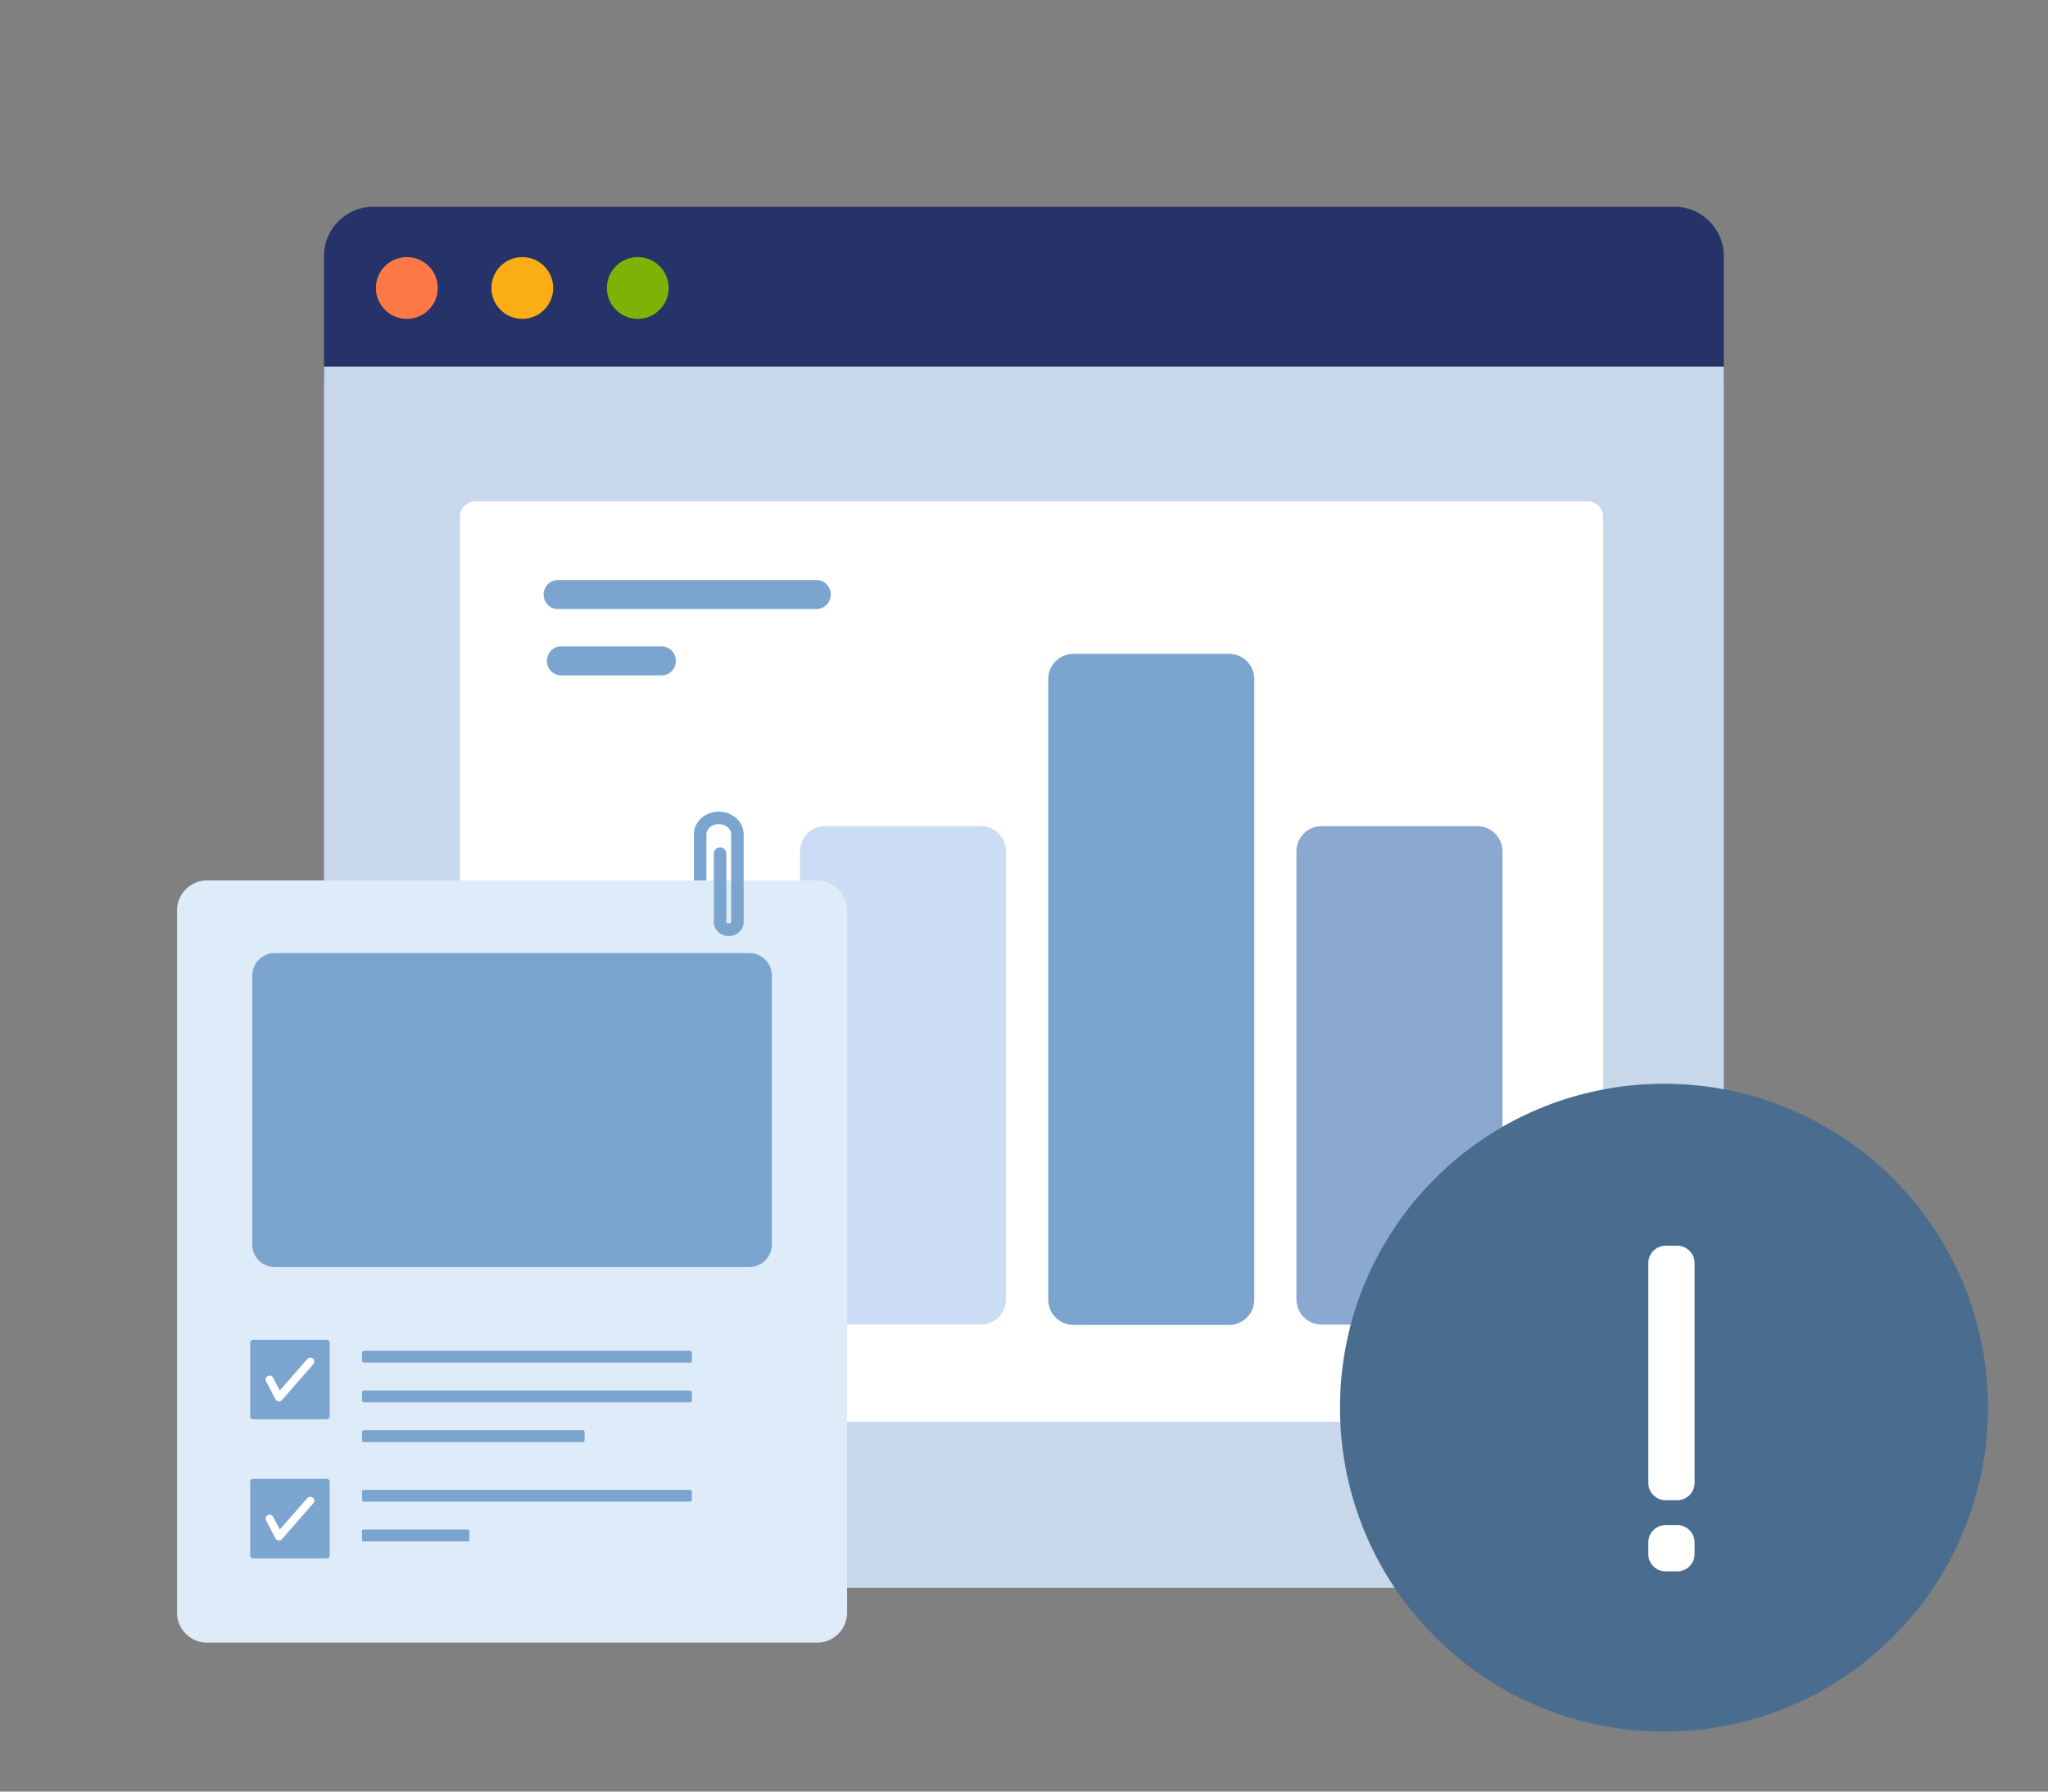 <svg width="160" height="140" viewBox="0 0 160 140" fill="none" xmlns="http://www.w3.org/2000/svg">
<rect x="0" y="0" width="160" height="140" fill="#808080" stroke="none"/>
<path fill-rule="evenodd" clip-rule="evenodd" d="M134.67 29.795H25.312V20.003C25.312 17.878 27.036 16.156 29.161 16.156H130.821C132.947 16.156 134.67 17.878 134.67 20.003V29.795Z" fill="#253368"/>
<path fill-rule="evenodd" clip-rule="evenodd" d="M130.821 124.079H29.161C27.036 124.079 25.312 122.357 25.312 120.233V28.648H134.67V120.233C134.67 122.357 132.947 124.079 130.821 124.079Z" fill="#C9D7EA"/>
<path fill-rule="evenodd" clip-rule="evenodd" d="M34.2 22.503C34.2 23.837 33.118 24.917 31.784 24.917C30.45 24.917 29.369 23.837 29.369 22.503C29.369 21.17 30.45 20.09 31.784 20.09C33.118 20.09 34.2 21.17 34.2 22.503Z" fill="#FF7946"/>
<path fill-rule="evenodd" clip-rule="evenodd" d="M43.221 22.503C43.221 23.837 42.139 24.917 40.805 24.917C39.471 24.917 38.389 23.837 38.389 22.503C38.389 21.17 39.471 20.09 40.805 20.09C42.139 20.09 43.221 21.17 43.221 22.503Z" fill="#FAAD14"/>
<path fill-rule="evenodd" clip-rule="evenodd" d="M52.242 22.503C52.242 23.837 51.16 24.917 49.826 24.917C48.492 24.917 47.411 23.837 47.411 22.503C47.411 21.17 48.492 20.09 49.826 20.09C51.16 20.09 52.242 21.17 52.242 22.503Z" fill="#7CB305"/>
<path fill-rule="evenodd" clip-rule="evenodd" d="M37.132 111.098C36.469 111.098 35.931 110.562 35.931 109.899V40.375C35.931 39.712 36.469 39.175 37.132 39.175H124.045C124.709 39.175 125.246 39.712 125.246 40.375V109.899C125.246 110.562 124.709 111.098 124.045 111.098H37.132Z" fill="white"/>
<path fill-rule="evenodd" clip-rule="evenodd" d="M97.99 101.568C97.99 102.648 97.106 103.533 96.026 103.533H83.857C82.777 103.533 81.893 102.648 81.893 101.568V53.06C81.893 51.978 82.777 51.094 83.857 51.094H96.026C97.106 51.094 97.99 51.978 97.99 53.06V101.568Z" fill="#7BA5CF"/>
<path fill-rule="evenodd" clip-rule="evenodd" d="M43.575 47.59C42.966 47.59 42.472 47.083 42.472 46.457C42.472 45.832 42.966 45.325 43.575 45.325H63.798C64.407 45.325 64.901 45.832 64.901 46.457C64.901 47.083 64.407 47.59 63.798 47.59H43.575Z" fill="#7BA5CF"/>
<path fill-rule="evenodd" clip-rule="evenodd" d="M43.828 52.776C43.219 52.776 42.725 52.269 42.725 51.644C42.725 51.018 43.219 50.511 43.828 50.511H51.699C52.308 50.511 52.801 51.018 52.801 51.644C52.801 52.269 52.308 52.776 51.699 52.776H43.828Z" fill="#7BA5CF"/>
<path fill-rule="evenodd" clip-rule="evenodd" d="M59.21 101.526C59.21 102.606 58.326 103.491 57.246 103.491H45.078C43.998 103.491 43.114 102.606 43.114 101.526V82.388C43.114 81.307 43.998 80.423 45.078 80.423H57.246C58.326 80.423 59.21 81.307 59.21 82.388V101.526Z" fill="#C9D7EA"/>
<path fill-rule="evenodd" clip-rule="evenodd" d="M78.6 101.543C78.6 102.624 77.716 103.508 76.635 103.508H64.468C63.387 103.508 62.504 102.624 62.504 101.543V66.521C62.504 65.441 63.387 64.557 64.468 64.557H76.635C77.716 64.557 78.6 65.441 78.6 66.521V101.543Z" fill="#CADDF5"/>
<path fill-rule="evenodd" clip-rule="evenodd" d="M117.379 101.543C117.379 102.624 116.496 103.508 115.415 103.508H103.248C102.167 103.508 101.283 102.624 101.283 101.543V66.521C101.283 65.441 102.167 64.557 103.248 64.557H115.415C116.496 64.557 117.379 65.441 117.379 66.521V101.543Z" fill="#8AA8D0"/>
<path fill-rule="evenodd" clip-rule="evenodd" d="M130 84.688C116.02 84.688 104.688 96.02 104.688 110C104.688 123.98 116.02 135.313 130 135.313C143.98 135.313 155.312 123.98 155.312 110C155.312 96.02 143.98 84.688 130 84.688Z" fill="#4A6D8F"/>
<path fill-rule="evenodd" clip-rule="evenodd" d="M131.034 117.232H130.13C129.381 117.232 128.774 116.625 128.774 115.876V98.7C128.774 97.951 129.381 97.344 130.13 97.344H131.034C131.783 97.344 132.39 97.951 132.39 98.7V115.876C132.39 116.625 131.783 117.232 131.034 117.232Z" fill="white"/>
<path fill-rule="evenodd" clip-rule="evenodd" d="M131.034 122.791H130.13C129.381 122.791 128.774 122.184 128.774 121.435V120.531C128.774 119.782 129.381 119.175 130.13 119.175H131.034C131.783 119.175 132.39 119.782 132.39 120.531V121.435C132.39 122.184 131.783 122.791 131.034 122.791Z" fill="white"/>
<path fill-rule="evenodd" clip-rule="evenodd" d="M58.099 68.969H57.121V65.198C57.121 64.758 56.688 64.399 56.155 64.399C55.622 64.399 55.189 64.758 55.189 65.198V68.969H54.211V65.198C54.211 64.219 55.083 63.422 56.155 63.422C57.227 63.422 58.099 64.219 58.099 65.198V68.969Z" fill="#7BA5CF"/>
<path fill-rule="evenodd" clip-rule="evenodd" d="M63.832 128.36H16.175C14.879 128.36 13.828 127.309 13.828 126.013V71.146C13.828 69.85 14.879 68.799 16.175 68.799H63.832C65.129 68.799 66.18 69.85 66.18 71.146V126.013C66.18 127.309 65.129 128.36 63.832 128.36Z" fill="#DEECF9"/>
<path fill-rule="evenodd" clip-rule="evenodd" d="M56.934 73.146C56.292 73.146 55.77 72.658 55.77 72.059V66.706C55.77 66.436 55.989 66.217 56.259 66.217C56.529 66.217 56.748 66.436 56.748 66.706V72.059C56.748 72.103 56.822 72.168 56.934 72.168C57.047 72.168 57.121 72.103 57.121 72.059V68.969C57.121 68.699 57.34 68.48 57.61 68.48C57.88 68.48 58.099 68.699 58.099 68.969V72.059C58.099 72.658 57.577 73.146 56.934 73.146Z" fill="#7BA5CF"/>
<path fill-rule="evenodd" clip-rule="evenodd" d="M25.543 110.904H19.76C19.642 110.904 19.546 110.809 19.546 110.691V104.907C19.546 104.789 19.642 104.694 19.76 104.694H25.543C25.662 104.694 25.757 104.789 25.757 104.907V110.691C25.757 110.809 25.662 110.904 25.543 110.904Z" fill="#7BA5CF"/>
<path fill-rule="evenodd" clip-rule="evenodd" d="M21.796 109.507C21.784 109.507 21.771 109.506 21.759 109.505C21.657 109.493 21.568 109.432 21.521 109.341L20.787 107.943C20.707 107.791 20.766 107.604 20.918 107.524C21.07 107.444 21.258 107.503 21.337 107.655L21.86 108.651L24.007 106.197C24.121 106.067 24.317 106.055 24.446 106.168C24.575 106.281 24.588 106.477 24.475 106.606L22.029 109.401C21.97 109.469 21.885 109.507 21.796 109.507Z" fill="white"/>
<path fill-rule="evenodd" clip-rule="evenodd" d="M53.896 106.479H28.442C28.353 106.479 28.281 106.407 28.281 106.319V105.708C28.281 105.619 28.353 105.547 28.442 105.547H53.896C53.985 105.547 54.056 105.619 54.056 105.708V106.319C54.056 106.407 53.985 106.479 53.896 106.479Z" fill="#7BA5CF"/>
<path fill-rule="evenodd" clip-rule="evenodd" d="M53.896 109.585H28.442C28.353 109.585 28.281 109.513 28.281 109.424V108.813C28.281 108.725 28.353 108.653 28.442 108.653H53.896C53.985 108.653 54.056 108.725 54.056 108.813V109.424C54.056 109.513 53.985 109.585 53.896 109.585Z" fill="#7BA5CF"/>
<path fill-rule="evenodd" clip-rule="evenodd" d="M25.543 121.774H19.76C19.642 121.774 19.546 121.678 19.546 121.56V115.776C19.546 115.658 19.642 115.563 19.76 115.563H25.543C25.662 115.563 25.757 115.658 25.757 115.776V121.56C25.757 121.678 25.662 121.774 25.543 121.774Z" fill="#7BA5CF"/>
<path fill-rule="evenodd" clip-rule="evenodd" d="M21.796 120.376C21.784 120.376 21.771 120.375 21.759 120.374C21.657 120.362 21.568 120.301 21.521 120.21L20.787 118.812C20.707 118.66 20.766 118.473 20.918 118.393C21.07 118.314 21.258 118.372 21.337 118.524L21.86 119.52L24.007 117.066C24.121 116.936 24.317 116.924 24.446 117.037C24.575 117.15 24.588 117.346 24.475 117.475L22.029 120.27C21.97 120.338 21.885 120.376 21.796 120.376Z" fill="white"/>
<path fill-rule="evenodd" clip-rule="evenodd" d="M53.896 117.348H28.442C28.353 117.348 28.281 117.276 28.281 117.188V116.577C28.281 116.488 28.353 116.417 28.442 116.417H53.896C53.985 116.417 54.056 116.488 54.056 116.577V117.188C54.056 117.276 53.985 117.348 53.896 117.348Z" fill="#7BA5CF"/>
<path fill-rule="evenodd" clip-rule="evenodd" d="M36.575 120.454H28.373C28.322 120.454 28.281 120.413 28.281 120.362V119.613C28.281 119.563 28.322 119.522 28.373 119.522H36.575C36.625 119.522 36.666 119.563 36.666 119.613V120.362C36.666 120.413 36.625 120.454 36.575 120.454Z" fill="#7BA5CF"/>
<path fill-rule="evenodd" clip-rule="evenodd" d="M45.54 112.69H28.413C28.34 112.69 28.281 112.631 28.281 112.558V111.89C28.281 111.817 28.34 111.758 28.413 111.758H45.54C45.613 111.758 45.672 111.817 45.672 111.89V112.558C45.672 112.631 45.613 112.69 45.54 112.69Z" fill="#7BA5CF"/>
<path fill-rule="evenodd" clip-rule="evenodd" d="M21.466 99.012C20.494 99.012 19.706 98.224 19.706 97.251V76.234C19.706 75.262 20.494 74.474 21.466 74.474H58.542C59.514 74.474 60.302 75.262 60.302 76.234V97.251C60.302 98.224 59.514 99.012 58.542 99.012H21.466Z" fill="#7BA5CF"/>
</svg>
